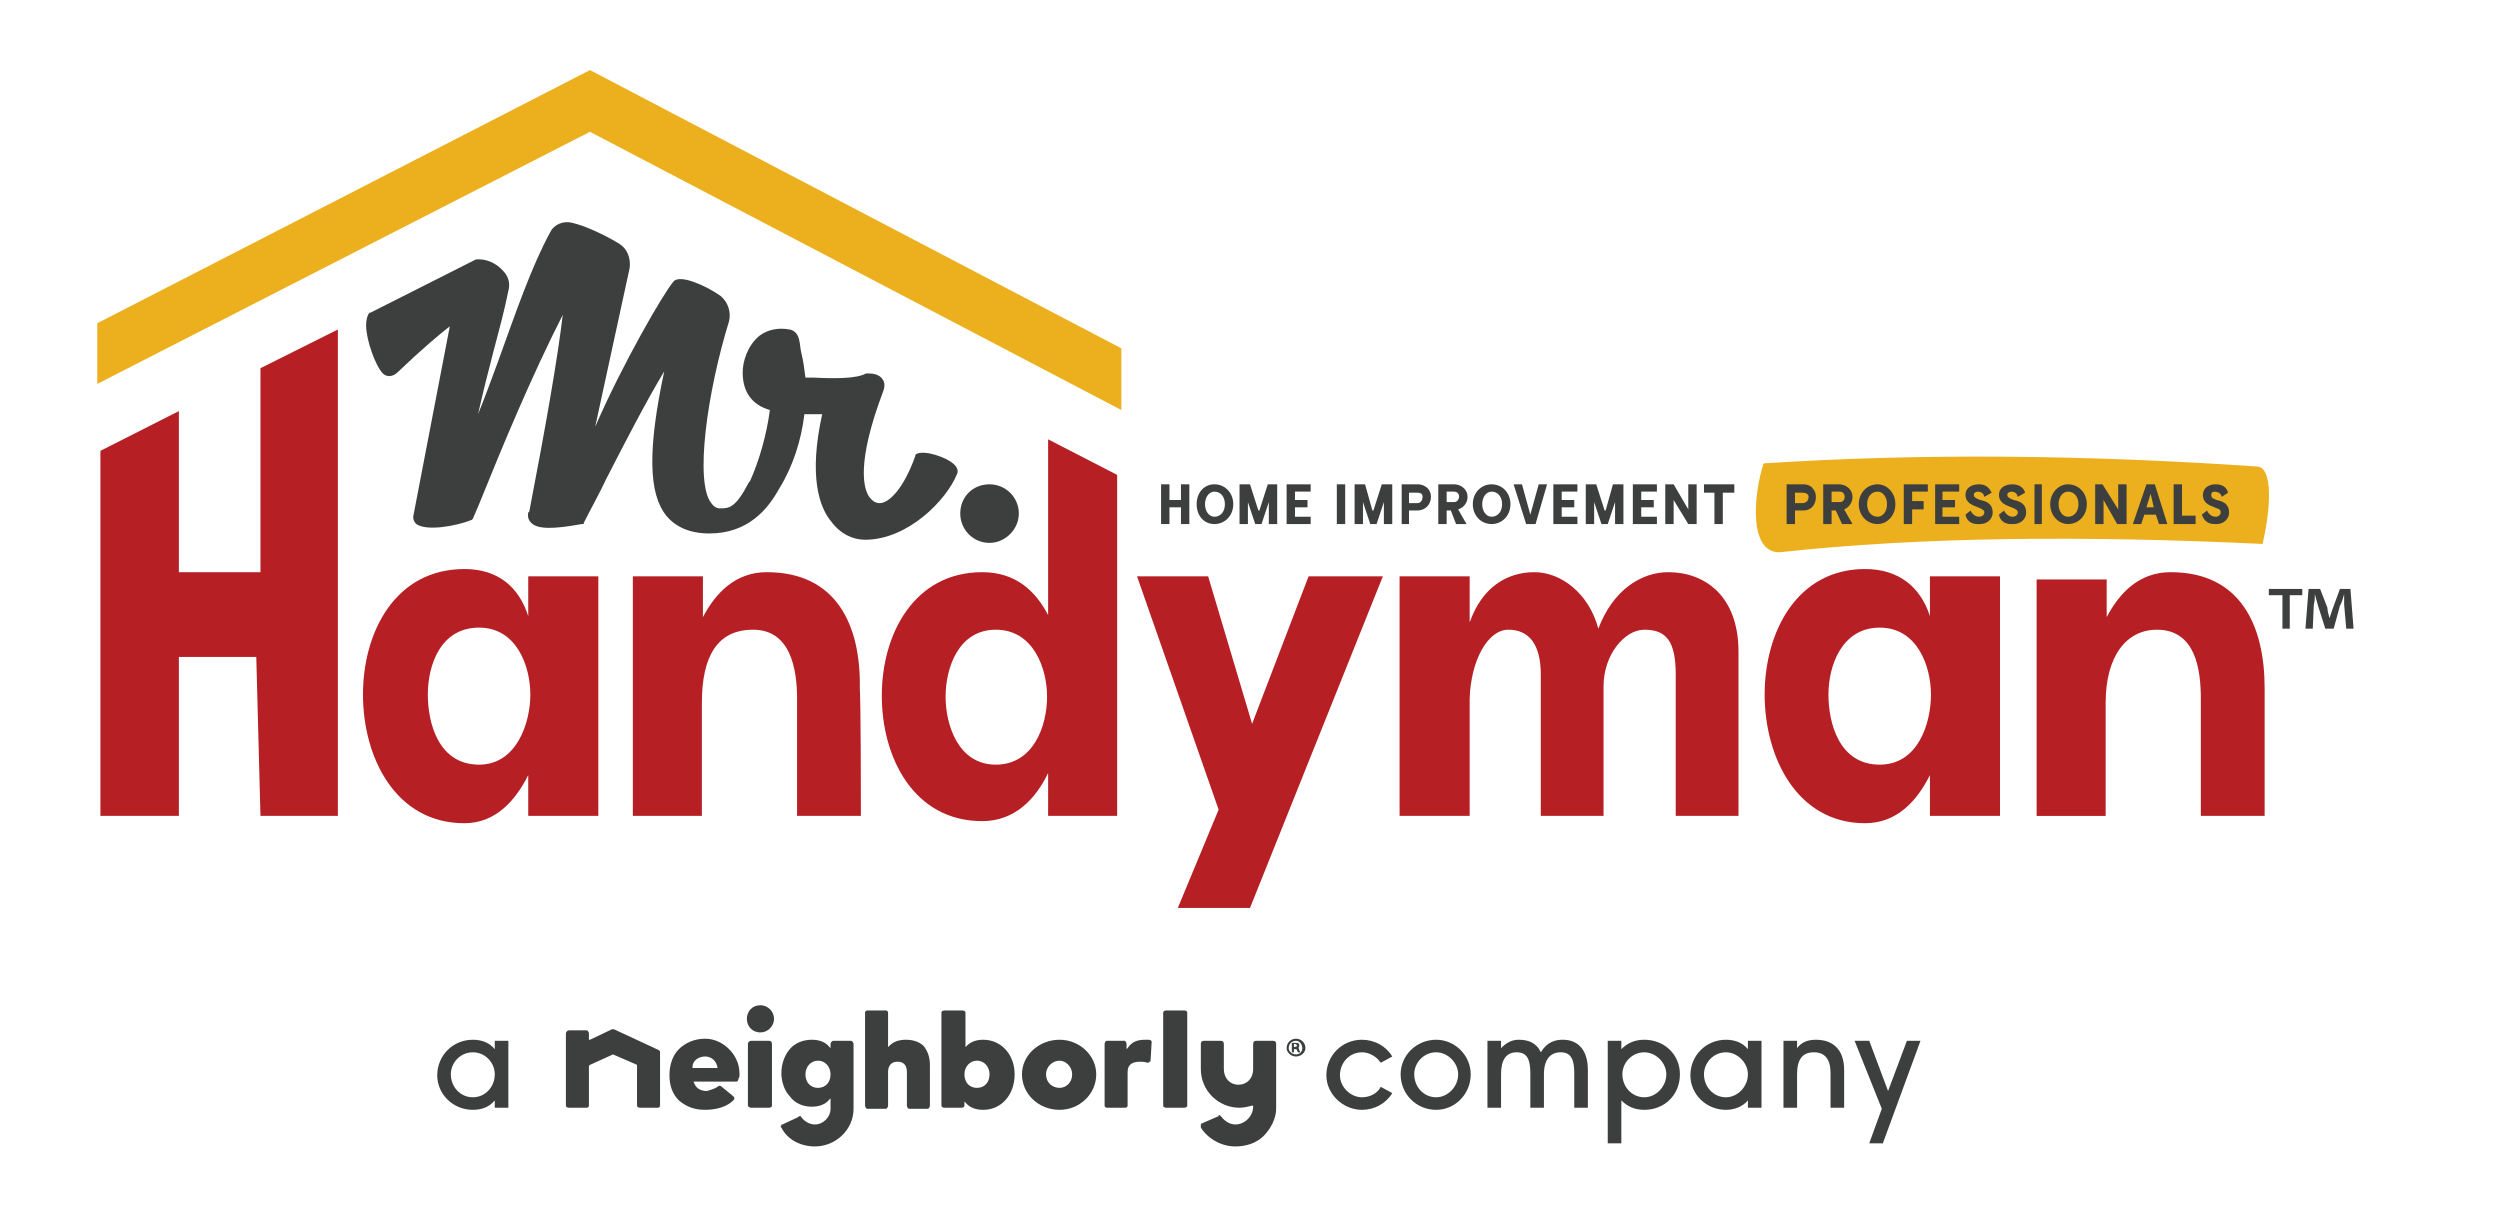 <?xml version="1.0" encoding="utf-8"?>
<!-- Generator: Adobe Illustrator 27.7.0, SVG Export Plug-In . SVG Version: 6.00 Build 0)  -->
<svg version="1.1" id="Layer_1" xmlns="http://www.w3.org/2000/svg" xmlns:xlink="http://www.w3.org/1999/xlink" x="0px" y="0px"
	 viewBox="0 0 239 117" style="enable-background:new 0 0 239 117;" xml:space="preserve">
<style type="text/css">
	.st0{fill:#ECB01F;}
	.st1{fill:#B62025;}
	.st2{fill-rule:evenodd;clip-rule:evenodd;fill:#B62025;}
	.st3{fill:#3D3E3E;}
	.st4{fill-rule:evenodd;clip-rule:evenodd;fill:#3D3E3E;}
</style>
<g id="Layer_00000015328164729606816510000008507014614242691766_">
	<path id="Layer" class="st0" d="M170.1,52.8c-2.9,0-2.5-5.4-1.5-8.5c15.3-1,31.1-0.8,47.2,0.3c1.5,0.1,1.3,4,0.5,7.4
		C199.4,51.2,183.8,51.3,170.1,52.8z"/>
	<path id="Layer_00000114759548340689879590000003281090749887140778_" class="st1" d="M32.3,31.5V78h-7.4l-0.4-15.2h-7.4V78H9.6
		V43.1l7.5-3.8v15.4h7.8V35.2C24.9,35.2,32.3,31.5,32.3,31.5z"/>
	<path id="Layer_00000118378307057865903370000004302374087160278409_" class="st1" d="M60.5,55.1h6.7V59c1.2-2.3,3.1-4.3,6.1-4.3
		c6.7,0,9,5.1,8.9,11.1c0,0.1,0.1,1.1,0.1,12.2h-6.1V66.8c0-2.8-0.6-6.6-4.2-6.6c-3.4,0-4.9,2.5-4.9,7V78h-6.6
		C60.5,78,60.5,55.1,60.5,55.1z"/>
	<path id="Layer_00000060749066013587494730000001311581282965418404_" class="st2" d="M106.8,45.4V78h-6.6v-4.1
		c-1.2,2.5-3.2,4.6-6.3,4.6c-6.5,0-9.6-6-9.6-12c0-5.9,3.1-11.8,9.6-11.8c3.2,0,5.1,1.8,6.3,4.1V42L106.8,45.4z M100.1,66.6
		c0-2.7-1.3-6.4-4.9-6.4s-4.8,3.7-4.8,6.4c0,2.7,1.2,6.5,4.8,6.5C98.8,73.1,100.1,69.4,100.1,66.6z"/>
	<path id="Layer_00000101089858241606966530000005595245822811349639_" class="st1" d="M133.8,55.1h6.7v4.4c1.2-3.4,3.6-4.8,6.2-4.8
		c2.5,0,5.2,2,6.1,5.4c1.4-3.7,4.1-5.4,6.7-5.4c3.4,0,6.7,2.2,6.7,7.6V78h-6V64.5c0-3.2-0.9-4.3-3-4.3c-1.9,0-3.9,2.4-3.9,5.4V78h-6
		V64.5c0-3-1.2-4.3-3.1-4.3c-2,0-3.6,3-3.7,6.6V78h-6.7V55.1z"/>
	<path id="Layer_00000111162759409883514520000006621211548459896986_" class="st2" d="M191.2,55.1V78h-6.7v-3.9
		c-1.2,2.4-3.1,4.6-6.2,4.6c-6.5,0-9.6-6.3-9.6-12.3s3.1-12,9.6-12c3.2,0,5.3,1.7,6.2,4.5v-3.8L191.2,55.1z M184.6,66.4
		c0-2.7-1.3-6.4-4.9-6.4c-3.6,0-4.9,3.6-4.9,6.4c0,2.7,1,6.7,4.9,6.7C183.4,73.1,184.6,69.1,184.6,66.4z"/>
	<path id="Layer_00000091730944072643757400000013856347773842691719_" class="st2" d="M57.2,55.1V78h-6.7v-3.9
		c-1.2,2.4-3.1,4.6-6.1,4.6c-6.6,0-9.7-6.3-9.7-12.3s3.1-12,9.7-12c3.2,0,5.2,1.7,6.1,4.5v-3.8L57.2,55.1z M50.7,66.4
		c0-2.7-1.3-6.4-4.9-6.4c-3.7,0-4.9,3.6-4.9,6.4c0,2.7,1,6.7,4.9,6.7C49.4,73.1,50.7,69.1,50.7,66.4z"/>
	<path id="Layer_00000120535671121818561840000002716194569947458474_" class="st1" d="M210.4,78V66.8c0-2.8-0.5-6.6-4.2-6.6
		c-2.9,0-4.9,2.5-4.9,7c0,0,0,6.9,0,10.8h-6.6V55.4h6.7V59c1.2-2.3,3.1-4.3,6.1-4.3c6.7,0,9,5.1,9,11.1c0,0.1,0,3.8,0,12.2L210.4,78
		z"/>
	<path id="Layer_00000082325824527416344730000013861193903723061685_" class="st3" d="M111,46.3h0.8v1.5h1.1v-1.5h0.8v3.8h-0.8
		v-1.6h-1.1v1.6H111V46.3z"/>
	<path id="Layer_00000097460170672985316400000001590051359391422620_" class="st4" d="M116.1,50.1c-1,0-1.7-0.8-1.7-1.9
		c0-1.1,0.7-1.9,1.7-1.9s1.8,0.8,1.8,1.9C117.9,49.3,117.1,50.1,116.1,50.1z M117.1,48.2c0-0.7-0.4-1.2-1-1.2
		c-0.5,0-0.9,0.5-0.9,1.2s0.4,1.2,0.9,1.2C116.7,49.4,117.1,48.9,117.1,48.2z"/>
	<path id="Layer_00000165935326188958582700000014590915644096560300_" class="st3" d="M118.5,46.3h1l0.8,2.5h0.1l0.8-2.5h0.9v3.8
		h-0.8V48l-0.7,2.1H120l-0.7-2.1v2.1h-0.8C118.5,50.1,118.5,46.3,118.5,46.3z"/>
	<path id="Layer_00000032644749489411565620000008061688964259525525_" class="st3" d="M123,46.3h2.3V47h-1.5v0.8h1.2v0.7h-1.2v0.9
		h1.5v0.7H123C123,50.1,123,46.3,123,46.3z"/>
	<path id="Layer_00000135675093661727989290000015272967876020459680_" class="st3" d="M127.8,46.3h0.8v3.8h-0.8V46.3z"/>
	<path id="Layer_00000058569627457353349150000000273361217897654443_" class="st3" d="M129.5,46.3h1l0.7,2.5h0.1l0.8-2.5h1v3.8
		h-0.8V48l-0.7,2.1H131l-0.7-2.1v2.1h-0.8V46.3z"/>
	<path id="Layer_00000086693546447948706120000009743076863244843667_" class="st4" d="M134,50.1v-3.8h1.5c0.5,0,0.8,0.2,1,0.4
		s0.3,0.5,0.3,0.8c0,0.7-0.5,1.3-1.3,1.3h-0.8v1.3H134z M134.7,47.1v1h0.8c0.4,0,0.5-0.4,0.5-0.6c0-0.3-0.2-0.4-0.5-0.4H134.7z"/>
	<path id="Layer_00000178188765175196678800000006463562902634629294_" class="st4" d="M137.5,46.3h1.5c0.7,0,1.3,0.5,1.3,1.2
		c0,0.5-0.3,1-0.9,1.2l0.8,1.4h-1l-0.5-1.3h-0.4v1.3h-0.8L137.5,46.3z M139,48c0.6,0,0.7-1,0-1h-0.7v1H139z"/>
	<path id="Layer_00000163754501468022656290000017678997384499312774_" class="st4" d="M142.6,50.1c-1,0-1.8-0.8-1.8-1.9
		c0-1.1,0.8-1.9,1.8-1.9s1.8,0.8,1.8,1.9C144.4,49.3,143.6,50.1,142.6,50.1z M143.6,48.2c0-0.7-0.4-1.2-1-1.2
		c-0.5,0-0.9,0.5-0.9,1.2s0.4,1.2,0.9,1.2C143.2,49.4,143.6,48.9,143.6,48.2z"/>
	<path id="Layer_00000054986217135929197100000015136757347797380236_" class="st3" d="M144.7,46.3h0.8l0.8,2.9l0.8-2.9h0.8
		l-1.1,3.8h-0.9L144.7,46.3L144.7,46.3z"/>
	<path id="Layer_00000073720165197701795630000007400745194291758773_" class="st3" d="M148.5,46.3h2.3V47h-1.5v0.8h1.2v0.7h-1.2
		v0.9h1.5v0.7h-2.3C148.5,50.1,148.5,46.3,148.5,46.3z"/>
	<path id="Layer_00000125576289831617824700000018146562350404781244_" class="st3" d="M151.6,46.3h1l0.8,2.5h0.1l0.7-2.5h1v3.8
		h-0.8V48l-0.7,2.1h-0.6l-0.7-2.1v2.1h-0.8V46.3z"/>
	<path id="Layer_00000076596979101742175650000000501736276003796104_" class="st3" d="M156.1,46.3h2.3V47h-1.5v0.8h1.2v0.7h-1.2
		v0.9h1.5v0.7h-2.3C156.1,50.1,156.1,46.3,156.1,46.3z"/>
	<path id="Layer_00000094584935939813033560000017123398103690199209_" class="st3" d="M159.2,50.1v-3.8h0.8l1.4,2.4v-2.4h0.8v3.8
		h-0.8l-1.4-2.3v2.3H159.2z"/>
	<path id="Layer_00000125601158627300963610000016091656592832140213_" class="st3" d="M162.9,47.1v-0.8h2.9v0.8h-1.1v3h-0.8v-3
		H162.9L162.9,47.1z"/>
	<path id="Layer_00000141444915744837787660000015128755190788809614_" class="st4" d="M170.8,50.1v-3.8h1.6c0.4,0,0.8,0.2,0.9,0.4
		c0.2,0.2,0.3,0.5,0.3,0.8c0,0.7-0.4,1.3-1.2,1.3h-0.8v1.3H170.8z M171.6,47.1v1h0.7c0.5,0,0.6-0.4,0.6-0.6c0-0.3-0.3-0.4-0.6-0.4
		H171.6z"/>
	<path id="Layer_00000018237549045203966500000016487034624473202572_" class="st4" d="M174.3,46.3h1.5c0.7,0,1.3,0.5,1.3,1.2
		c0,0.5-0.3,1-0.8,1.2l0.8,1.4h-1l-0.6-1.3h-0.4v1.3h-0.8V46.3z M175.1,48C175.1,48,175.1,48,175.1,48z M175.9,48c0.6,0,0.6-1,0-1
		h-0.8v1H175.9z"/>
	<path id="Layer_00000097467729856578202880000005374946588882709649_" class="st4" d="M179.5,50.1c-1,0-1.8-0.8-1.8-1.9
		c0-1.1,0.8-1.9,1.8-1.9c0.9,0,1.7,0.8,1.7,1.9C181.2,49.3,180.4,50.1,179.5,50.1z M180.4,48.2c0-0.7-0.4-1.2-0.9-1.2
		c-0.6,0-1,0.5-1,1.2s0.4,1.2,1,1.2C180,49.4,180.4,48.9,180.4,48.2z"/>
	<path id="Layer_00000114044280443802533740000015221480121766003591_" class="st3" d="M182,46.3h2.3V47h-1.5v0.9h1.1v0.8h-1.1v1.4
		H182C182,50.1,182,46.3,182,46.3z"/>
	<path id="Layer_00000003785180927734698300000009998329370622965404_" class="st3" d="M185,46.3h2.3V47h-1.6v0.8h1.2v0.7h-1.2v0.9
		h1.6v0.7H185C185,50.1,185,46.3,185,46.3z"/>
	<path id="Layer_00000083053144562991334820000015382448781454238138_" class="st3" d="M187.9,49.2l0.5-0.4c0,0.1,0.3,0.6,0.8,0.6
		c0.3,0,0.5-0.2,0.5-0.4s-0.1-0.3-0.6-0.5s-1.2-0.4-1.2-1.2c0-0.6,0.5-1,1.3-1c0.7,0,1,0.4,1.2,0.8l-0.7,0.4
		c-0.1-0.5-0.5-0.5-0.8-0.5h0.2c-0.2,0-0.4,0.1-0.4,0.3s0.1,0.3,0.6,0.5c0.5,0.1,1.2,0.3,1.2,1.2c0,0.6-0.5,1.1-1.2,1.1
		c-0.1,0-0.2,0-0.3,0C188.5,50.1,188,49.8,187.9,49.2z"/>
	<path id="Layer_00000159469549264502150550000000954013042483061677_" class="st3" d="M191.1,49.2l0.5-0.4c0,0.1,0.3,0.6,0.8,0.6
		c0.3,0,0.5-0.2,0.5-0.4s-0.1-0.3-0.6-0.5s-1.2-0.4-1.2-1.2c0-0.6,0.5-1,1.3-1c0.7,0,1.1,0.4,1.2,0.8l-0.7,0.4
		c-0.1-0.5-0.5-0.5-0.8-0.5h0.3c-0.3,0-0.5,0.1-0.5,0.3s0.1,0.3,0.6,0.5c0.5,0.1,1.2,0.3,1.2,1.2c0,0.6-0.5,1.1-1.2,1.1
		c-0.1,0-0.2,0-0.3,0C191.7,50.1,191.2,49.8,191.1,49.2z"/>
	<path id="Layer_00000005945829772790749700000016332079277444775571_" class="st3" d="M194.5,46.3h0.7v3.8h-0.7V46.3z"/>
	<path id="Layer_00000095316080625344544340000016712886300418356921_" class="st4" d="M197.7,50.1c-0.9,0-1.7-0.8-1.7-1.9
		c0-1.1,0.8-1.9,1.7-1.9c1,0,1.8,0.8,1.8,1.9C199.5,49.3,198.7,50.1,197.7,50.1z M198.7,48.2c0-0.7-0.4-1.2-1-1.2
		c-0.5,0-0.9,0.5-0.9,1.2s0.4,1.2,0.9,1.2C198.3,49.4,198.7,48.9,198.7,48.2z"/>
	<path id="Layer_00000109007195318010840490000010027878639969863576_" class="st3" d="M200.3,50.1v-3.8h0.7l1.5,2.4v-2.4h0.8v3.8
		h-0.9l-1.3-2.3v2.3H200.3z"/>
	<path id="Layer_00000097476322650753828650000013411313086240120203_" class="st4" d="M205.2,46.3h0.8l1.2,3.8h-0.8l-0.3-0.9H205
		l-0.3,0.9h-0.8L205.2,46.3L205.2,46.3z M205.9,48.5l-0.3-1.3l-0.4,1.3H205.9z"/>
	<path id="Layer_00000101784387374080534900000006621531122456779664_" class="st3" d="M207.8,50.1v-3.8h0.8v3h1.3v0.8H207.8z"/>
	<path id="Layer_00000007396554561078277430000015800382435383648424_" class="st3" d="M210.5,49.2l0.5-0.4c0,0.1,0.3,0.6,0.8,0.6
		c0.3,0,0.5-0.2,0.5-0.4s0-0.3-0.6-0.5c-0.5-0.2-1.1-0.4-1.1-1.2c0-0.6,0.5-1,1.2-1c0.8,0,1.1,0.4,1.2,0.8l-0.6,0.4
		c-0.1-0.5-0.6-0.5-0.9-0.5h0.3c-0.3,0-0.4,0.1-0.4,0.3s0,0.3,0.5,0.5c0.5,0.1,1.2,0.3,1.2,1.2c0,0.6-0.5,1.1-1.2,1.1h-0.2
		C211.1,50.1,210.7,49.8,210.5,49.2z"/>
	<path id="Layer_00000073703317724190086080000017611659948677545140_" class="st1" d="M112.6,86.8l3.9-9.4l-7.8-22.3h6.8l4.2,14.1
		l5.4-14.1h7.1l-12.7,31.7H112.6z"/>
	<g id="Layer_00000072963764353590833710000015593595326531270839_">
		<path id="Layer_00000145048303146310694380000016948799458190606488_" class="st3" d="M63,100.4c0.1,0.1,0.1,0.1,0.1,0.2v5.1
			c0,0.1-0.1,0.2-0.2,0.2h-1.7c-0.2,0-0.3-0.1-0.3-0.2v-3.8v-0.1l-2.3-1l-2.2,1l-0.1,0.1v3.8c0,0.1-0.1,0.2-0.2,0.2h-1.7
			c-0.2,0-0.3-0.1-0.3-0.2v-6.9c0-0.1,0.1-0.3,0.3-0.3h1.7c0.1,0,0.2,0.2,0.2,0.3v0.6h0.1l2.1-1c0.1,0,0.1,0,0.1,0
			c0.1,0,0.1,0,0.1,0L63,100.4"/>
		<path id="Layer_00000019670870364811119540000009142414883508431532_" class="st3" d="M73.8,99.8v5.9c0,0.1-0.1,0.2-0.3,0.2h-1.7
			c-0.1,0-0.3-0.1-0.3-0.2v-5.9c0-0.2,0.2-0.3,0.3-0.3h1.7C73.7,99.5,73.8,99.6,73.8,99.8z"/>
		<path id="Layer_00000158710112789136751060000009441223225062790311_" class="st3" d="M72.7,98.7c-0.8,0-1.3-0.6-1.3-1.3
			c0-0.7,0.5-1.3,1.3-1.3c0.7,0,1.3,0.6,1.3,1.3C74,98.1,73.4,98.7,72.7,98.7z"/>
		<path id="Layer_00000036232253011017786740000009049765625210942880_" class="st3" d="M86.6,99.4c0.7,0,1.3,0.2,1.7,0.6
			c0.4,0.5,0.6,1.1,0.6,1.8v3.9c0,0.1-0.1,0.3-0.2,0.3h-1.8c-0.1,0-0.2-0.2-0.2-0.3v-3.2c0-0.4-0.1-1-0.9-1c-0.3,0-0.9,0.1-0.9,1
			v3.2c0,0.1-0.1,0.3-0.2,0.3h-1.8c-0.1,0-0.2-0.2-0.2-0.3v-8.9c0-0.1,0.1-0.2,0.2-0.2h1.8c0.1,0,0.2,0.1,0.2,0.2v3.3L85,100
			C85.4,99.6,85.9,99.4,86.6,99.4"/>
		<path id="Layer_00000035528006424269838840000011522780161754235567_" class="st4" d="M94,99.4c1.7,0,3,1.4,3,3.3
			c0,2-1.3,3.4-3,3.4c-0.7,0-1.3-0.2-1.7-0.7l-0.1-0.1v0.4c0,0.1-0.1,0.2-0.3,0.2h-1.6c-0.2,0-0.3-0.1-0.3-0.2v-8.9
			c0-0.1,0.1-0.2,0.3-0.2H92c0.2,0,0.3,0.1,0.3,0.2v3.3l0.1-0.1C92.8,99.6,93.3,99.4,94,99.4 M94.6,102.7c0-0.7-0.5-1.3-1.2-1.3
			s-1.2,0.6-1.2,1.3c0,0.8,0.5,1.3,1.2,1.3S94.6,103.5,94.6,102.7z"/>
		<path id="Layer_00000045608894386847992990000002338424700368340637_" class="st4" d="M101.3,106.1c-2,0-3.6-1.5-3.6-3.4
			c0-1.8,1.6-3.3,3.6-3.3c1.9,0,3.5,1.5,3.5,3.3C104.8,104.6,103.2,106.1,101.3,106.1z M102.5,102.7c0-0.7-0.6-1.3-1.2-1.3
			c-0.7,0-1.3,0.6-1.3,1.3c0,0.8,0.6,1.3,1.3,1.3C101.9,104,102.5,103.5,102.5,102.7z"/>
		<path id="Layer_00000142166215323039924450000016665310750755041707_" class="st4" d="M81.6,105.2v0.8c0,2-1.7,3.6-3.7,3.6
			c-1.3,0-2.6-0.6-3.2-1.8c-0.1-0.1-0.1-0.1,0-0.2c0-0.1,0-0.1,0.1-0.1l1.5-0.7c0.1-0.1,0.1-0.1,0.1-0.1c0.1,0,0.2,0,0.2,0.1
			c0.3,0.4,0.8,0.7,1.3,0.7c0.8,0,1.5-0.7,1.5-1.5v-1l-0.1,0.1c-0.4,0.5-1,0.7-1.7,0.7c-0.8,0-1.6-0.3-2.1-1
			c-0.5-0.5-0.8-1.4-0.8-2.2c0-0.9,0.3-1.7,0.8-2.3c0.5-0.6,1.3-0.9,2.1-0.9c0.7,0,1.3,0.2,1.7,0.7l0.1,0.1v-0.4
			c0-0.1,0.1-0.3,0.3-0.3h1.6c0.2,0,0.3,0.2,0.3,0.3C81.6,99.8,81.6,105.2,81.6,105.2z M79.4,102.7c0-0.7-0.5-1.3-1.2-1.3
			S77,102,77,102.7c0,0.8,0.5,1.3,1.2,1.3S79.4,103.5,79.4,102.7z"/>
		<path id="Layer_00000044156942118329273480000013827373795556628377_" class="st3" d="M109.8,99.4c0.2,0,0.3,0.1,0.3,0.2l-0.1,1.7
			c0,0.1,0,0.2-0.1,0.2c-0.1,0.1-0.1,0.1-0.2,0.1c0,0,0,0,0,0c-0.3-0.1-0.5-0.1-0.7-0.1c-0.8,0-1.2,0.3-1.2,1v3.2
			c0,0.1-0.1,0.2-0.2,0.2h-1.8c-0.1,0-0.2-0.1-0.2-0.2v-5.9c0-0.1,0.1-0.3,0.2-0.3h1.7c0.1,0,0.2,0.2,0.2,0.3v0.5l0.1-0.1
			c0.4-0.6,0.9-0.8,1.7-0.8C109.6,99.4,109.7,99.4,109.8,99.4"/>
		<path id="Layer_00000059993883984165076250000002504201343429578404_" class="st3" d="M113.5,96.8v8.9c0,0.1-0.1,0.2-0.3,0.2h-1.7
			c-0.2,0-0.3-0.1-0.3-0.2v-8.9c0-0.1,0.1-0.2,0.3-0.2h1.7C113.4,96.6,113.5,96.7,113.5,96.8z"/>
		<path id="Layer_00000150089056150496563980000000250204016344724388_" class="st3" d="M119.8,102.2v-2.4c0-0.2,0.1-0.3,0.3-0.3
			h1.6c0.2,0,0.3,0.1,0.3,0.3v6.1v0.1c0,0.9-0.5,1.9-1.2,2.6s-1.7,1-2.7,1c-1.3,0-2.6-0.7-3.3-1.8c0-0.1,0-0.1,0-0.2
			c0-0.1,0-0.2,0.1-0.2l1.6-0.7c0-0.1,0-0.1,0.1-0.1c0.1,0.1,0.1,0.1,0.2,0.2c0.3,0.4,0.8,0.7,1.3,0.7c0.9,0,1.7-0.8,1.7-1.7v-0.1
			h-0.1c-0.4,0.1-0.8,0.2-1.2,0.2c-2,0-3.7-1.6-3.7-3.7v-2.4c0-0.2,0.1-0.3,0.3-0.3h1.6c0.2,0,0.3,0.1,0.3,0.3v2.4
			c0,0.9,0.6,1.5,1.4,1.5S119.8,103.1,119.8,102.2L119.8,102.2z"/>
		<path id="Layer_00000019677872628475600330000003896607048766068876_" class="st4" d="M67.4,99.3c0.9,0,1.7,0.4,2.3,1
			c0.6,0.6,1,1.4,1,2.4c0,0.2,0,0.3-0.1,0.4c0,0.2-0.1,0.3-0.2,0.3h-4.1c0.2,0.6,0.6,0.9,1.3,0.9c0.3-0.1,0.7-0.2,1-0.4
			c0.1-0.1,0.1-0.1,0.2-0.1s0.1,0,0.2,0.1l1.1,0.9c0.1,0.1,0.1,0.1,0.1,0.2s0,0.1-0.1,0.2c-0.6,0.6-1.6,0.9-2.7,0.9
			c-1,0-1.8-0.3-2.5-0.9c-0.6-0.6-0.9-1.4-0.9-2.4c0-1,0.3-1.9,0.9-2.5S66.4,99.3,67.4,99.3 M68.6,102.1L68.6,102.1
			c-0.1-0.7-0.6-1.1-1.2-1.1s-1.2,0.4-1.2,1v0.1H68.6z"/>
		<path id="Layer_00000003075450886335067960000011136689373976428467_" class="st4" d="M47.3,105.9v-0.7c-0.5,0.6-1.2,0.9-2.1,0.9
			c-1.9,0-3.4-1.5-3.4-3.3c0-1.9,1.5-3.4,3.4-3.4c0.9,0,1.6,0.3,2.1,0.9v-0.8h1.3v6.4H47.3z M47.3,102.7c0-1.1-0.9-2.1-2.1-2.1
			c-1.2,0-2.1,1-2.1,2.1c0,1.2,0.9,2.2,2.1,2.2C46.4,104.9,47.3,103.9,47.3,102.7z"/>
		<path id="Layer_00000092443095317739311100000001837892269776740538_" class="st3" d="M133.1,104.5c-0.6,1-1.7,1.6-2.9,1.6
			c-1.8,0-3.4-1.5-3.4-3.3c0-1.9,1.5-3.4,3.4-3.4c1.2,0,2.3,0.6,2.9,1.6l-1.1,0.6c-0.4-0.6-1.1-1-1.8-1c-1.2,0-2.1,1-2.1,2.2
			c0,1.1,1,2.1,2.1,2.1c0.8,0,1.5-0.4,1.8-1L133.1,104.5L133.1,104.5z"/>
		<path id="Layer_00000071537204686063667980000007818897607385144232_" class="st4" d="M137.3,106.1c-1.9,0-3.4-1.5-3.4-3.4
			c0-1.8,1.5-3.3,3.4-3.3c1.8,0,3.3,1.5,3.3,3.3C140.6,104.6,139.1,106.1,137.3,106.1z M139.4,102.7c0-1.1-1-2.1-2.1-2.1
			c-1.2,0-2.1,1-2.1,2.1c0,1.2,0.9,2.2,2.1,2.2C138.4,104.9,139.4,103.9,139.4,102.7z"/>
		<path id="Layer_00000108286794045711849590000004653089470166964610_" class="st3" d="M150.5,105.9v-3.3c0-1.3-0.3-2-1.3-2
			s-1.6,0.7-1.6,2.1v3.2h-1.3v-3.3c0-1.3-0.3-2-1.3-2s-1.5,0.7-1.5,2.1v3.2h-1.3v-6.4h1.3v0.7c0.5-0.5,1-0.8,1.7-0.8
			c0.9,0,1.7,0.3,2.1,1.2c0.6-1,1.4-1.2,2.1-1.2c1.4,0,2.4,0.9,2.4,2.9v3.6L150.5,105.9L150.5,105.9z"/>
		<path id="Layer_00000026144444837875303350000009609652848214396045_" class="st4" d="M153.7,109.3v-9.8h1.3v0.8
			c0.6-0.6,1.3-0.9,2.2-0.9c1.9,0,3.4,1.4,3.4,3.3c0,2-1.5,3.4-3.4,3.4c-0.9,0-1.6-0.3-2.2-0.9v4.1H153.7z M159.3,102.7
			c0-1.1-1-2.1-2.1-2.1c-1.2,0-2.1,1-2.1,2.1c0,1.2,0.9,2.2,2.1,2.2C158.3,104.9,159.3,103.9,159.3,102.7z"/>
		<path id="Layer_00000169544859597230166030000013619998448866152334_" class="st4" d="M167.1,105.9v-0.7c-0.5,0.6-1.3,0.9-2.1,0.9
			c-1.9,0-3.4-1.5-3.4-3.3c0-1.9,1.5-3.4,3.4-3.4c0.9,0,1.6,0.3,2.1,0.9v-0.8h1.3v6.4H167.1z M167.1,102.7c0-1.1-1-2.1-2.1-2.1
			c-1.2,0-2.1,1-2.1,2.1c0,1.2,0.9,2.2,2.1,2.2C166.1,104.9,167.1,103.9,167.1,102.7z"/>
		<path id="Layer_00000060001353108930771440000015103484105040876195_" class="st3" d="M175,105.9v-3.3c0-1.3-0.5-2-1.6-2
			s-1.6,0.7-1.6,2.1v3.2h-1.3v-6.4h1.3v0.7c0.4-0.5,0.9-0.8,1.8-0.8c1.6,0,2.7,0.9,2.7,2.9v3.6L175,105.9L175,105.9z"/>
		<path id="Layer_00000145028467773828523740000007786707670954161314_" class="st3" d="M178.7,109.3l1.2-3.3l-2.6-6.5h1.4l1.8,4.8
			l1.8-4.8h1.3l-3.6,9.8H178.7L178.7,109.3z"/>
		<path id="Layer_00000104682093528875139580000017317146860628695476_" class="st4" d="M123.9,101c-0.5,0-0.9-0.4-0.9-0.8
			c0-0.5,0.4-0.9,0.9-0.9s0.9,0.4,0.9,0.9C124.8,100.6,124.4,101,123.9,101z M123.9,99.5c-0.4,0-0.7,0.3-0.7,0.7
			c0,0.3,0.3,0.6,0.7,0.6c0.4,0,0.6-0.3,0.6-0.6C124.5,99.8,124.2,99.5,123.9,99.5z M123.7,100.6h-0.2v-0.9c0.1,0,0.3,0,0.4,0
			c0.1,0,0.2,0,0.3,0.1c0,0,0,0.1,0,0.2c0,0.1,0,0.1-0.1,0.2c0.1,0,0.1,0.1,0.1,0.2c0.1,0.1,0.1,0.2,0.1,0.2h-0.2
			c0,0-0.1-0.1-0.1-0.2c0-0.1-0.1-0.1-0.2-0.1h-0.1L123.7,100.6z M123.7,100.1L123.7,100.1c0.2,0,0.3-0.1,0.3-0.1
			c0-0.1-0.1-0.2-0.2-0.2c0,0,0,0-0.1,0V100.1z"/>
	</g>
	<path id="Layer_00000023264457377406748160000011164087429642149513_" class="st3" d="M91.5,45.3c-1,2.5-4.7,6.3-8.8,6.3
		c-1.2,0-2.4-0.6-3.2-1.7c-1.2-1.4-2.2-4.4-0.9-10.3c-0.6,0-1.2,0-1.7,0c-0.3,2.5-1.1,5-2.4,7.1c-1.1,2-3,4.3-6.7,4.3
		c-1.8,0-3.2-0.6-4.1-1.7c-1.7-2.1-1.8-6.3-0.2-13.8c-1.8,3-3.7,6.7-5.5,10.2c-0.7,1.5-1.5,2.9-2.2,4.3v0.1h-0.2
		c-2.7,0.5-4.2,0.5-4.8-0.1c-0.2-0.2-0.4-0.5-0.3-1l0.1-0.1c1.6-8.3,2.7-14.6,3.2-18.8c-3,5.9-5.7,12.4-8,18.1l-0.6,1.4l-0.1,0.1
		c-1.5,0.6-4.3,1.1-5.3,0.4c-0.2-0.2-0.3-0.4-0.3-0.7L43,31.2c-0.8,0.6-2.7,2.2-5,4.4c-0.4,0.4-1,0.5-1.4,0.1
		C35.9,35,35,32.5,35,31.1c0-0.5,0.1-0.9,0.3-1.2h0.1l10.1-5.1c1-0.1,2,0.4,2.6,1.1c0.5,0.5,0.7,1.2,0.5,1.9c-0.4,2-0.9,3.8-1.4,5.7
		s-1,3.9-1.5,6.1c0.7-1.7,1.3-3.4,1.9-5c1.7-4.7,3.2-9.1,5-12.4c0.4-0.8,1.3-1.1,2.1-0.9c1.3,0.3,3.2,1.2,4.5,2
		c0.8,0.5,1.1,1.4,1,2.3l-3.3,15.2c2.6-6,6.6-12.9,7.5-13.9c0.6-0.7,3.1,0.4,4.5,1.4c0.7,0.6,1,1.5,0.8,2.4
		c-2.1,6.8-3.3,15.4-1.7,17.4c0.2,0.3,0.5,0.5,0.8,0.5c0.9,0,1.5,0,2.8-2.5l0.1-0.1c0.9-2,1.6-4.5,1.9-6.8c-1.7-0.5-2.6-1.7-2.6-3.6
		c0-1.1,0.5-2.6,1.6-3.5c0.8-0.6,1.8-0.8,2.9-0.6c0.5,0.1,0.8,0.5,0.9,1c0.1,0.4,0.1,0.8,0.2,1.2c0.2,0.8,0.3,1.6,0.4,2.4
		c0.3,0,0.5,0,0.8,0c2.1,0.1,4.1,0.1,5-0.4h0.1H83c0.5,0,1.1,0.1,1.4,0.6c0.2,0.3,0.2,0.7,0,1.2c-2.6,6.9-1.8,9.3-1.3,10
		c0.3,0.4,0.6,0.6,1,0.6c0.9,0,2.3-1.4,3.4-4.5v-0.1l0.1-0.1c0.8-0.4,2.8,0.3,3.5,0.9C91.6,44.7,91.6,45.1,91.5,45.3L91.5,45.3z"/>
	<path id="Layer_00000026164391119815872170000006314655615512584884_" class="st3" d="M94.6,51.9c-1.6,0-2.8-1.3-2.8-2.8
		c0-1.6,1.2-2.8,2.8-2.8c1.5,0,2.8,1.2,2.8,2.8C97.4,50.6,96.1,51.9,94.6,51.9z"/>
	<path id="Layer_00000165196042065970281720000004203527718988716437_" class="st0" d="M107.2,33.3v5.9L56.4,12.6L9.3,36.7v-5.8
		L56.4,6.7C56.4,6.7,107.2,33.3,107.2,33.3z"/>
</g>
<path id="Layer_00000034778340781124195250000001886592663726077832_" class="st3" d="M220.1,56.3v0.6h-1.2v3.2h-0.7v-3.2h-1.3v-0.6
	H220.1z M224.3,60.1l-0.2-2.3c0-0.3,0-0.6,0-1c-0.1,0.3-0.2,0.8-0.4,1.1l-0.6,2.2h-0.8l-0.7-2.2c-0.1-0.3-0.2-0.8-0.3-1.1
	c0,0.3,0,0.7-0.1,1l-0.1,2.3h-0.7l0.3-3.8h1.1l0.7,1.8c0,0.3,0.1,0.6,0.2,1c0.1-0.3,0.2-0.6,0.3-0.9l0.7-1.9h1l0.3,3.8L224.3,60.1z"
	/>
</svg>
